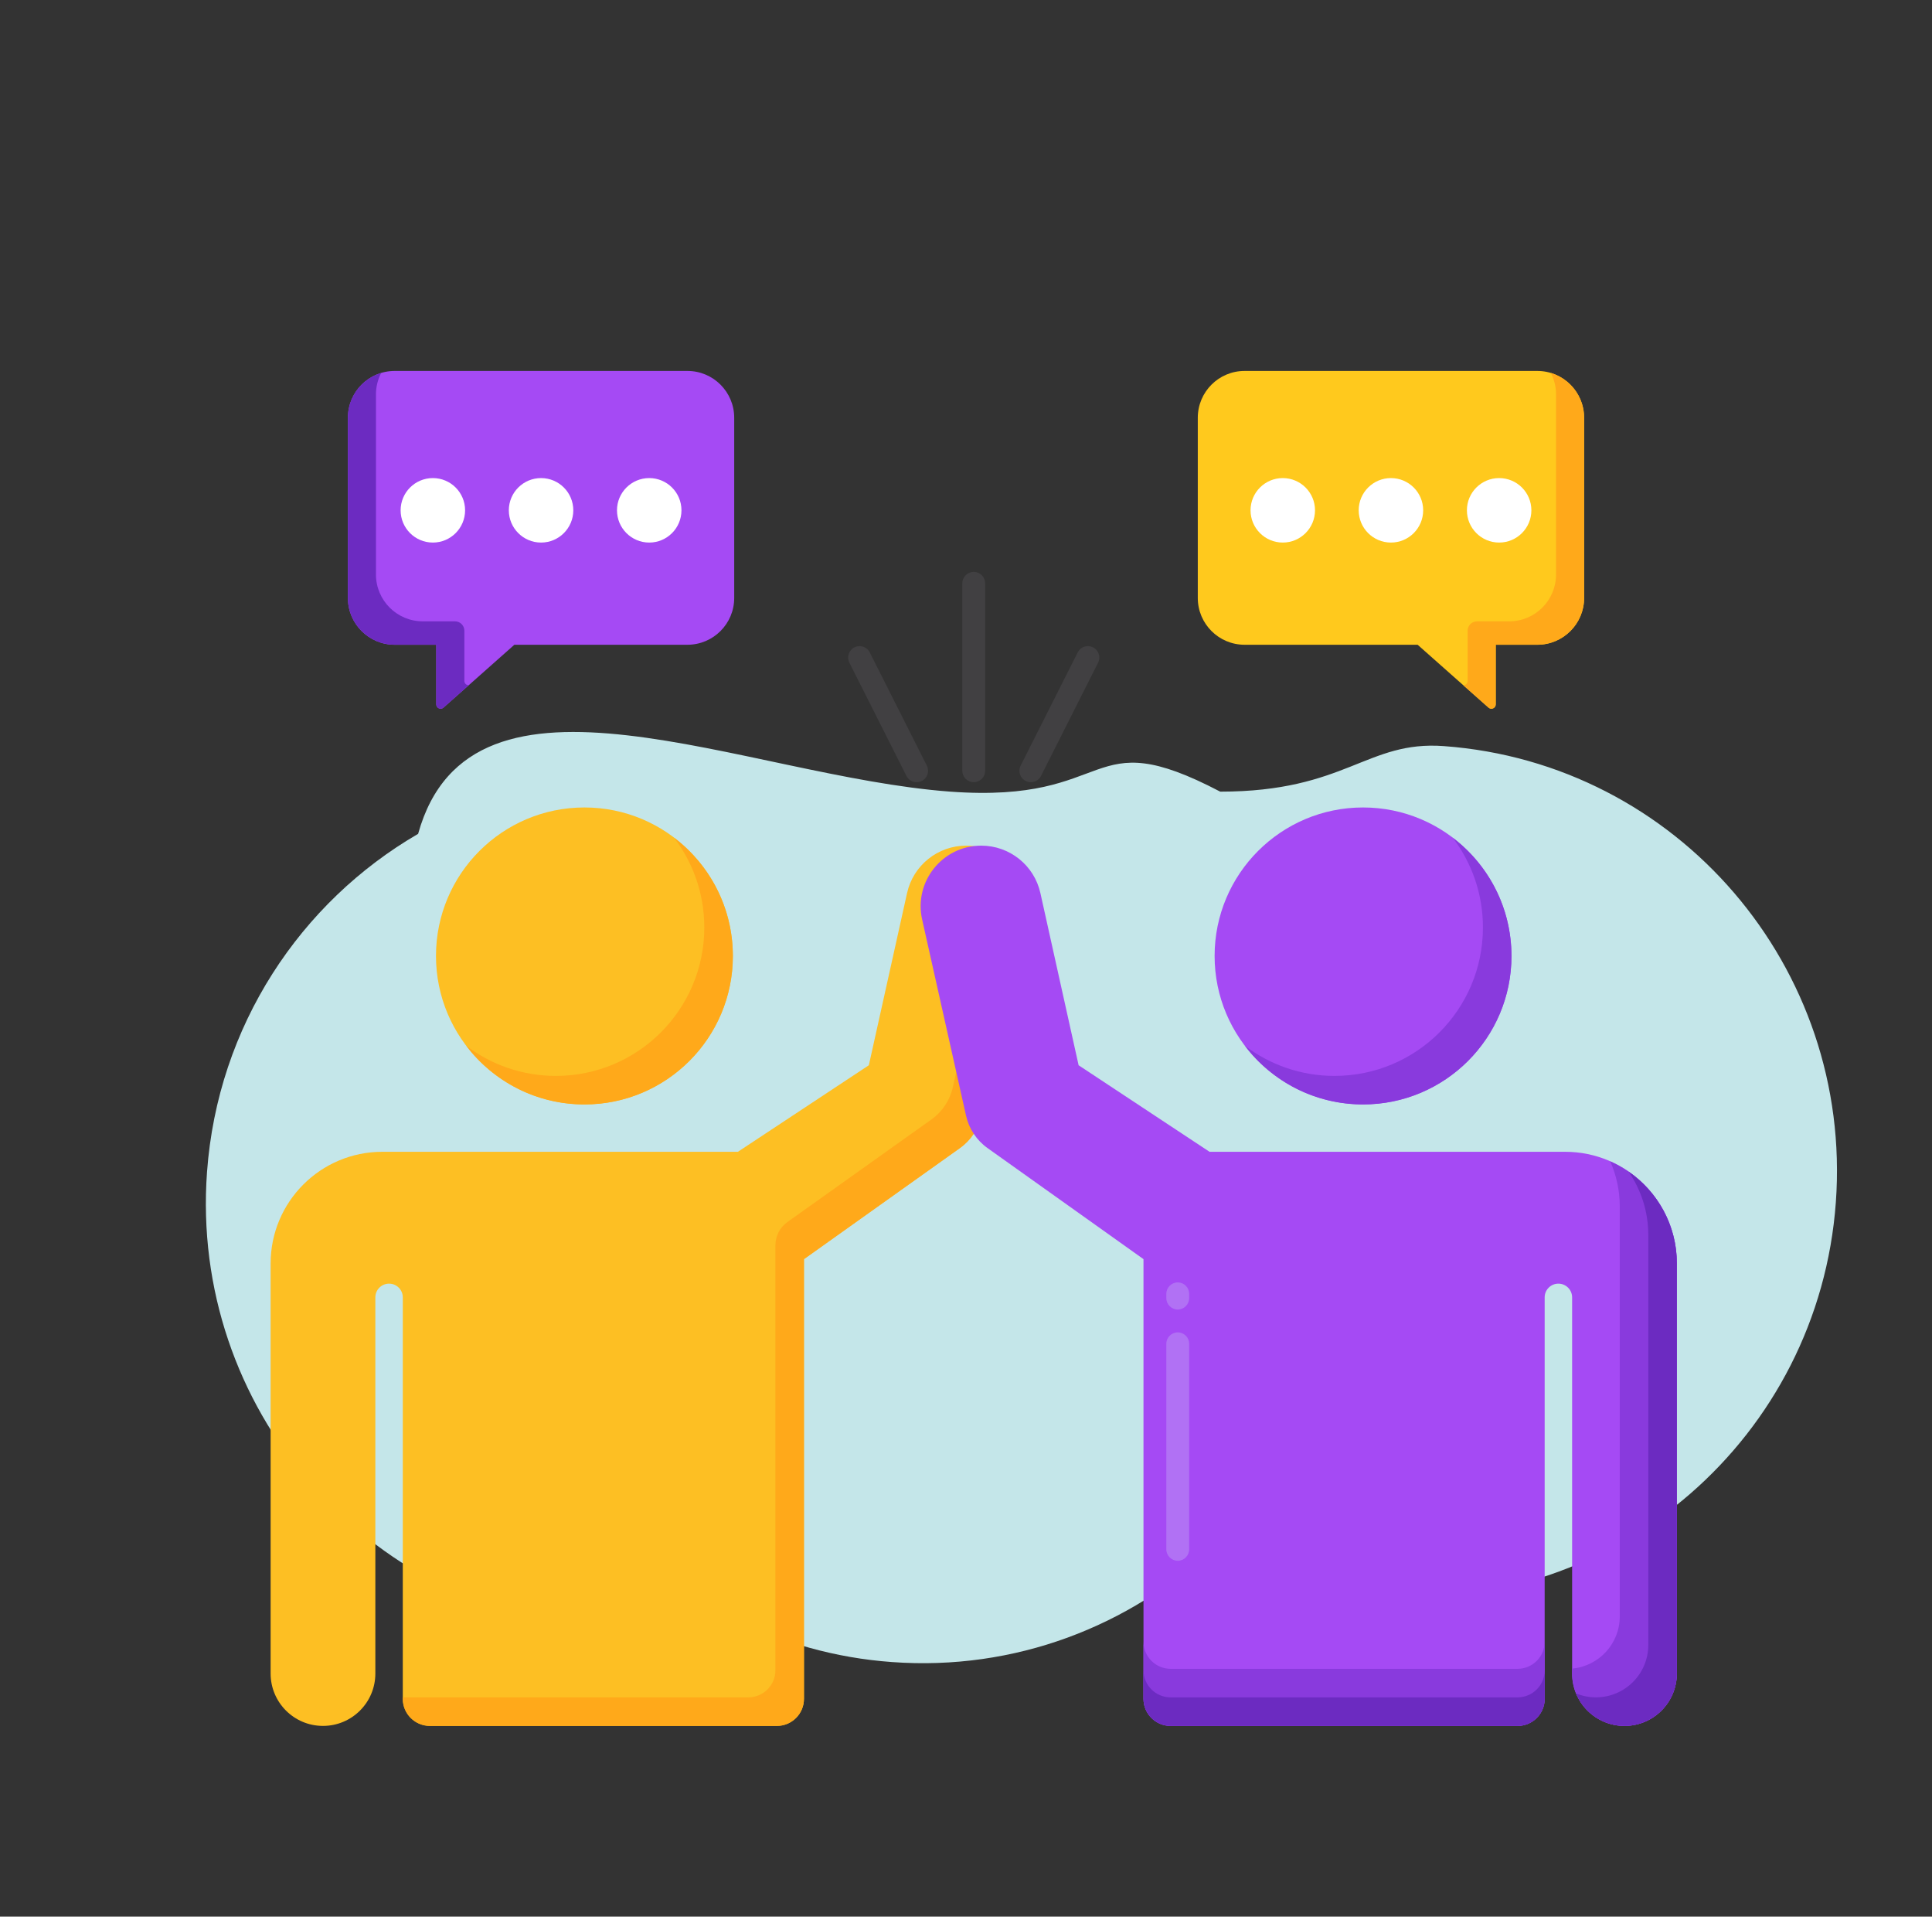 <svg width="122" height="121" viewBox="0 0 122 121" fill="none" xmlns="http://www.w3.org/2000/svg">
<rect x="0" y="0" width="122" height="121" fill="#333333" stroke="none"/>
<path d="M91.186 47.104C86.303 46.737 85 49.978 77.054 49.978C68.5 45.501 70.57 50.754 60 49.977C47.08 49.028 29.76 40.563 26.403 52.642C18.982 56.95 13.744 64.758 13.072 73.999C11.995 88.822 23.073 101.716 37.814 102.799C40.614 103.007 43.431 102.77 46.158 102.097C49.323 103.711 52.776 104.673 56.315 104.928C64.099 105.5 71.348 102.664 76.615 97.678C79.916 99.453 83.552 100.51 87.285 100.78C102.027 101.863 114.85 90.725 115.928 75.903C117.005 61.08 105.928 48.188 91.186 47.104Z" fill="#C4E6E9"/>
<path d="M36.904 69.723C42.081 69.723 46.278 65.526 46.278 60.35C46.278 55.173 42.081 50.977 36.904 50.977C31.728 50.977 27.531 55.173 27.531 60.35C27.531 65.526 31.728 69.723 36.904 69.723Z" fill="#FDBF23"/>
<path d="M42.568 52.887C43.764 54.461 44.475 56.422 44.475 58.551C44.475 63.728 40.278 67.924 35.102 67.924C32.973 67.924 31.011 67.214 29.438 66.018C31.149 68.271 33.856 69.727 36.904 69.727C42.081 69.727 46.277 65.53 46.277 60.354C46.277 57.306 44.821 54.599 42.568 52.887Z" fill="#FFA91A"/>
<path d="M61.971 70.44L64.746 58.049C65.281 55.658 63.463 53.387 61.013 53.387C59.219 53.387 57.666 54.633 57.278 56.383L54.865 67.252L46.597 72.715H24.141C20.246 72.715 17.089 75.873 17.089 79.768V105.653C17.089 107.48 18.569 108.96 20.395 108.96C22.221 108.96 23.702 107.48 23.702 105.653V81.905C23.702 81.427 24.09 81.039 24.569 81.039C25.047 81.039 25.435 81.427 25.435 81.905V107.25C25.435 108.194 26.201 108.96 27.145 108.96H49.058C50.002 108.96 50.768 108.195 50.768 107.25V79.492L60.618 72.479C61.305 71.99 61.787 71.263 61.971 70.44Z" fill="#FDBF23"/>
<path d="M62.661 53.76C63.017 54.501 63.141 55.364 62.944 56.246L60.169 68.637C59.985 69.46 59.503 70.187 58.815 70.676L49.722 77.15C49.247 77.488 48.965 78.035 48.965 78.618V105.447C48.965 106.392 48.2 107.158 47.255 107.158H25.435V107.25C25.435 108.194 26.2 108.96 27.145 108.96H49.057C50.002 108.96 50.767 108.194 50.767 107.25V79.492L60.617 72.479C61.305 71.989 61.787 71.263 61.971 70.439L64.746 58.048C65.151 56.238 64.206 54.499 62.661 53.76Z" fill="#FFA91A"/>
<path d="M86.072 69.723C91.249 69.723 95.445 65.526 95.445 60.35C95.445 55.173 91.249 50.977 86.072 50.977C80.896 50.977 76.699 55.173 76.699 60.35C76.699 65.526 80.896 69.723 86.072 69.723Z" fill="#A54AF4"/>
<path d="M91.736 52.887C92.932 54.461 93.643 56.422 93.643 58.551C93.643 63.728 89.446 67.924 84.27 67.924C82.141 67.924 80.179 67.214 78.606 66.018C80.317 68.271 83.024 69.727 86.072 69.727C91.249 69.727 95.445 65.53 95.445 60.354C95.445 57.306 93.99 54.599 91.736 52.887Z" fill="#893ADD"/>
<path d="M61.004 70.44L58.23 58.049C57.694 55.658 59.513 53.387 61.963 53.387C63.756 53.387 65.309 54.633 65.698 56.383L68.111 67.252L76.379 72.715H98.834C102.73 72.715 105.887 75.873 105.887 79.768V105.653C105.887 107.48 104.406 108.96 102.58 108.96C100.754 108.96 99.274 107.48 99.274 105.653V81.905C99.274 81.427 98.886 81.039 98.407 81.039C97.929 81.039 97.541 81.427 97.541 81.905V107.25C97.541 108.194 96.775 108.96 95.83 108.96H73.918C72.974 108.96 72.208 108.195 72.208 107.25V79.492L62.358 72.479C61.671 71.99 61.189 71.263 61.004 70.44Z" fill="#A54AF4"/>
<path d="M74.371 98.534C73.973 98.534 73.65 98.21 73.65 97.813V84.836C73.65 84.438 73.973 84.115 74.371 84.115C74.769 84.115 75.092 84.438 75.092 84.836V97.813C75.092 98.211 74.769 98.534 74.371 98.534ZM74.371 82.673C73.973 82.673 73.65 82.35 73.65 81.952V81.682C73.65 81.284 73.973 80.961 74.371 80.961C74.769 80.961 75.092 81.284 75.092 81.682V81.952C75.092 82.35 74.769 82.673 74.371 82.673Z" fill="#B171F4"/>
<path d="M95.832 105.355H73.919C72.975 105.355 72.209 104.589 72.209 103.645V107.249C72.209 108.194 72.975 108.96 73.919 108.96H95.832C96.776 108.96 97.542 108.194 97.542 107.249V103.645C97.542 104.589 96.776 105.355 95.832 105.355Z" fill="#893ADD"/>
<path d="M95.832 107.158H73.919C72.975 107.158 72.209 106.392 72.209 105.447V107.25C72.209 108.194 72.975 108.96 73.919 108.96H95.832C96.776 108.96 97.542 108.194 97.542 107.25V105.447C97.542 106.392 96.776 107.158 95.832 107.158Z" fill="#6C2BC1"/>
<path d="M101.681 73.318C102.065 74.189 102.283 75.151 102.283 76.164V102.049C102.283 103.775 100.961 105.19 99.274 105.341V105.654C99.274 107.48 100.755 108.961 102.581 108.961C104.407 108.961 105.887 107.48 105.887 105.654V79.769C105.887 76.887 104.157 74.413 101.681 73.318Z" fill="#893ADD"/>
<path d="M102.837 73.963C103.622 75.1 104.085 76.478 104.085 77.965V103.85C104.085 105.676 102.604 107.157 100.778 107.157C100.333 107.157 99.91 107.068 99.522 106.908C100.017 108.111 101.199 108.959 102.581 108.959C104.407 108.959 105.887 107.479 105.887 105.653V79.767C105.887 77.359 104.679 75.235 102.837 73.963Z" fill="#6C2BC1"/>
<path d="M61.489 49.382C61.091 49.382 60.768 49.059 60.768 48.661V36.826C60.768 36.428 61.091 36.105 61.489 36.105C61.886 36.105 62.209 36.428 62.209 36.826V48.661C62.209 49.059 61.886 49.382 61.489 49.382Z" fill="#414042"/>
<path d="M65.093 49.382C64.983 49.382 64.873 49.357 64.769 49.305C64.413 49.126 64.27 48.692 64.45 48.336L68.054 41.188C68.233 40.832 68.667 40.689 69.022 40.869C69.378 41.048 69.521 41.481 69.341 41.837L65.737 48.986C65.61 49.237 65.356 49.382 65.093 49.382Z" fill="#414042"/>
<path d="M57.884 49.382C57.62 49.382 57.366 49.237 57.24 48.986L53.635 41.837C53.456 41.481 53.599 41.048 53.954 40.869C54.309 40.689 54.743 40.832 54.922 41.188L58.527 48.336C58.706 48.692 58.563 49.126 58.208 49.305C58.104 49.358 57.993 49.382 57.884 49.382Z" fill="#414042"/>
<path d="M97.076 40.705C98.709 40.705 100.032 39.382 100.032 37.75V26.374C100.032 24.741 98.709 23.418 97.076 23.418H78.592C76.96 23.418 75.637 24.741 75.637 26.374V37.75C75.637 39.382 76.96 40.705 78.592 40.705H89.52L93.996 44.674C94.172 44.831 94.451 44.706 94.451 44.469V40.705H97.076Z" fill="#FFC91D"/>
<path d="M97.929 23.543C98.138 23.948 98.259 24.407 98.259 24.895V36.271C98.259 37.903 96.935 39.226 95.303 39.226H93.269C92.942 39.226 92.677 39.491 92.677 39.817V42.99C92.677 43.153 92.545 43.261 92.404 43.262L93.995 44.673C94.172 44.83 94.451 44.704 94.451 44.468V40.704H97.076C98.708 40.704 100.032 39.381 100.032 37.748V26.372C100.032 25.037 99.146 23.909 97.929 23.543Z" fill="#FFA91A"/>
<path d="M94.666 34.253C95.791 34.253 96.702 33.341 96.702 32.217C96.702 31.093 95.791 30.182 94.666 30.182C93.542 30.182 92.631 31.093 92.631 32.217C92.631 33.341 93.542 34.253 94.666 34.253Z" fill="white"/>
<path d="M87.833 34.253C88.958 34.253 89.869 33.341 89.869 32.217C89.869 31.093 88.958 30.182 87.833 30.182C86.709 30.182 85.798 31.093 85.798 32.217C85.798 33.341 86.709 34.253 87.833 34.253Z" fill="white"/>
<path d="M81.003 34.253C82.127 34.253 83.039 33.341 83.039 32.217C83.039 31.093 82.127 30.182 81.003 30.182C79.879 30.182 78.968 31.093 78.968 32.217C78.968 33.341 79.879 34.253 81.003 34.253Z" fill="white"/>
<path d="M24.924 40.705C23.291 40.705 21.968 39.382 21.968 37.75V26.374C21.968 24.741 23.291 23.418 24.924 23.418H43.408C45.04 23.418 46.363 24.741 46.363 26.374V37.75C46.363 39.382 45.04 40.705 43.408 40.705H32.48L28.005 44.674C27.828 44.831 27.549 44.706 27.549 44.469V40.705H24.924Z" fill="#A54AF4"/>
<path d="M24.071 23.543C23.862 23.948 23.741 24.407 23.741 24.895V36.271C23.741 37.903 25.065 39.226 26.697 39.226H28.732C29.058 39.226 29.323 39.491 29.323 39.817V42.99C29.323 43.153 29.455 43.261 29.596 43.262L28.005 44.673C27.828 44.83 27.549 44.704 27.549 44.468V40.704H24.924C23.292 40.704 21.968 39.381 21.968 37.748V26.372C21.968 25.037 22.854 23.909 24.071 23.543Z" fill="#6C2BC1"/>
<path d="M27.334 34.253C26.209 34.253 25.298 33.341 25.298 32.217C25.298 31.093 26.209 30.182 27.334 30.182C28.458 30.182 29.369 31.093 29.369 32.217C29.369 33.341 28.458 34.253 27.334 34.253Z" fill="white"/>
<path d="M34.167 34.253C33.042 34.253 32.131 33.341 32.131 32.217C32.131 31.093 33.042 30.182 34.167 30.182C35.291 30.182 36.202 31.093 36.202 32.217C36.202 33.341 35.291 34.253 34.167 34.253Z" fill="white"/>
<path d="M40.997 34.253C39.873 34.253 38.961 33.341 38.961 32.217C38.961 31.093 39.873 30.182 40.997 30.182C42.121 30.182 43.032 31.093 43.032 32.217C43.032 33.341 42.121 34.253 40.997 34.253Z" fill="white"/>
</svg>
